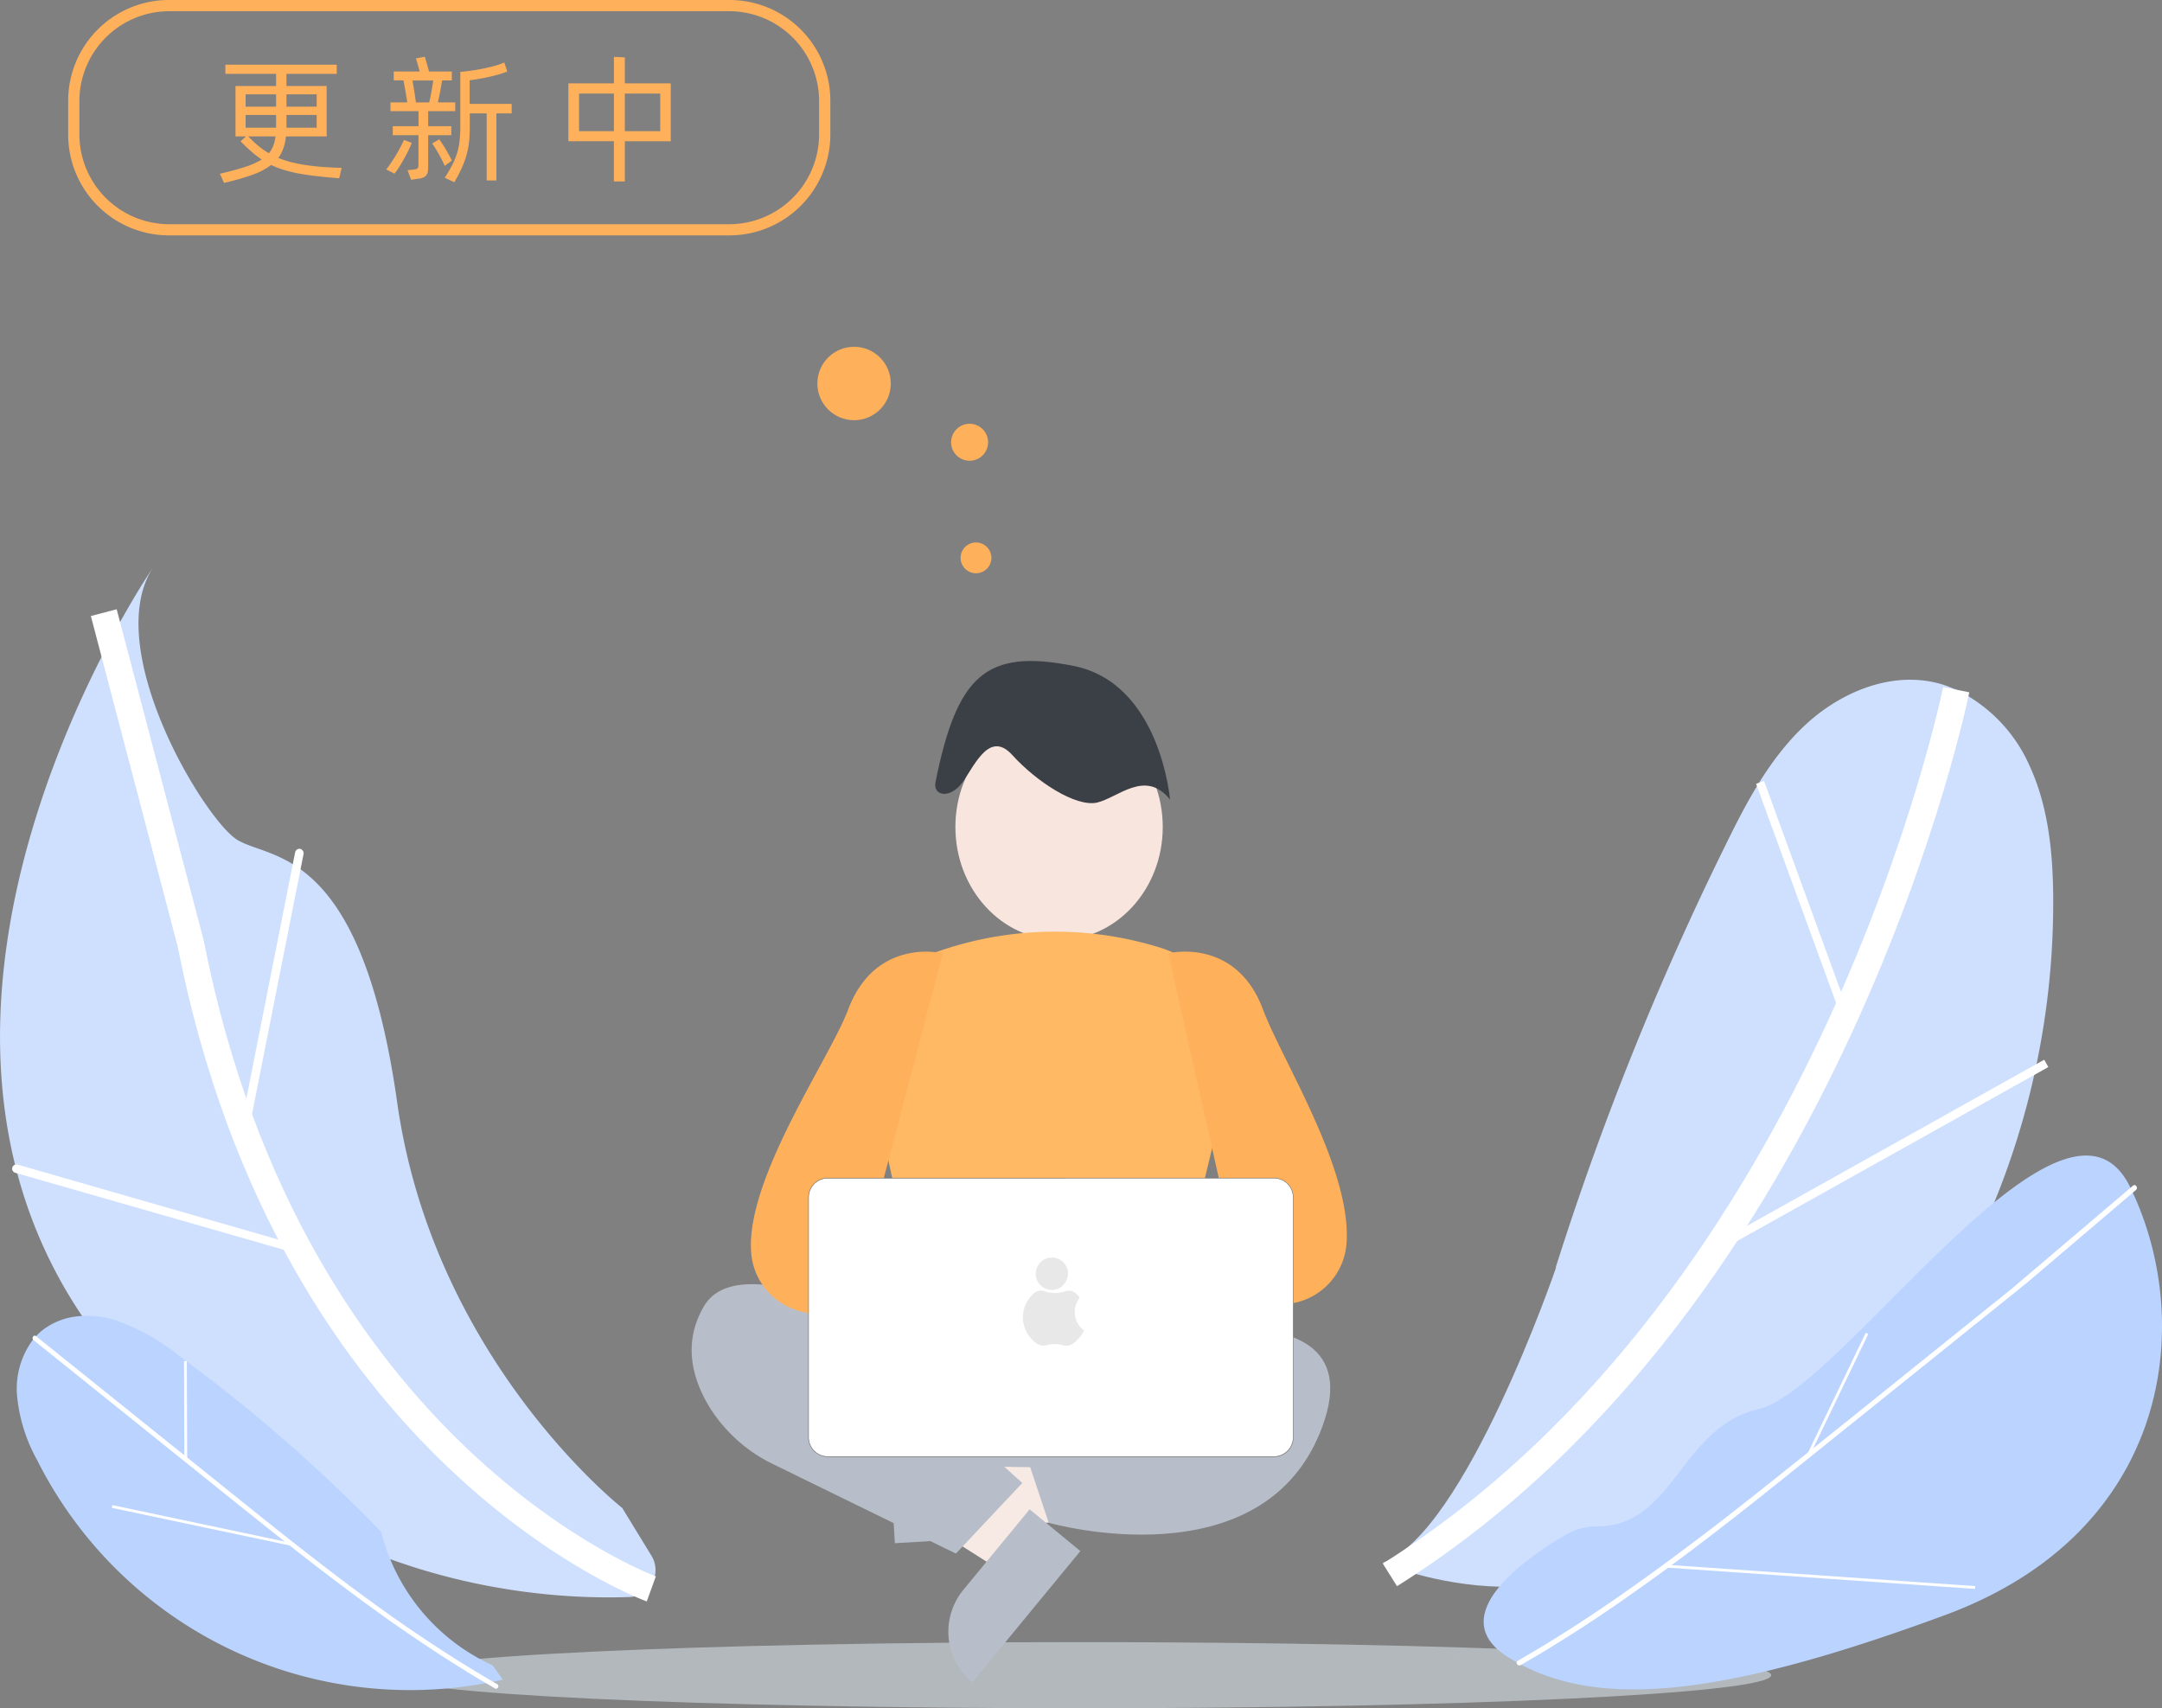 <svg xmlns="http://www.w3.org/2000/svg" width="243" height="192" viewBox="0 0 243 192"><rect x="0" y="0" width="243" height="192" fill="#808080" stroke="none"/><defs><style>.a{fill:#d4dde3;opacity:0.6;}.b{fill:#ffb05a;}.c{fill:#f2f2f2;}.d{fill:#cfe0ff;}.e{fill:#bbd3ff;}.f{fill:#fff;}.g{fill:none;stroke:#fff;stroke-miterlimit:10;stroke-width:3px;}.h{fill:#f7eae4;}.i{fill:#b8bec9;}.j{fill:#f8e6de;}.k{fill:#ffcab1;}.l{fill:#ffb863;}.m{fill:#3b3f46;}.n{fill:#686868;}.o{fill:#e8e8e8;}</style></defs><path class="a" d="M117,591.416c0,2.11,34.706,3.716,77.548,3.716s77.548-1.638,77.548-3.716c0-2.11-34.706-3.716-77.548-3.716S117,589.306,117,591.416Zm0,0" transform="translate(-73.015 -403.133)"/><path class="b" d="M14.487-4.209q-1.413-.108-2.55-.238T9.879-4.754A15.151,15.151,0,0,1,8.22-5.161,10.487,10.487,0,0,1,6.838-5.7a7.781,7.781,0,0,1-2.1,1.1,27.932,27.932,0,0,1-3.2.914L1.078-4.716q1.7-.4,2.834-.768a8.55,8.55,0,0,0,1.866-.829,11.1,11.1,0,0,1-1.167-.9q-.568-.5-1.213-1.144l.614-.553H2.829v-5.668H7.391v-1.367h-5.7v-1.029H14.211v1.029H8.558v1.367h4.516v5.668H8.5A5.844,5.844,0,0,1,8.213-7.58,4,4,0,0,1,7.637-6.5a9.961,9.961,0,0,0,1.336.453,16,16,0,0,0,1.59.33q.868.138,1.9.223t2.3.115ZM3.966-13.64v1.382H7.391V-13.64Zm4.593,0v1.382h3.395V-13.64ZM3.966-9.892H7.391v-1.428H3.966Zm7.987,0v-1.428H8.558v1.428Zm-7.68.983A13.188,13.188,0,0,0,5.386-7.857a8.291,8.291,0,0,0,1.206.837,3.148,3.148,0,0,0,.484-.845A4.591,4.591,0,0,0,7.33-8.909Zm20.214-.138v3.456a4.785,4.785,0,0,1-.031.584.93.93,0,0,1-.146.415.859.859,0,0,1-.323.276,1.749,1.749,0,0,1-.576.154l-.845.123-.4-1.075.691-.077a1.241,1.241,0,0,0,.307-.054.294.294,0,0,0,.161-.131.558.558,0,0,0,.061-.253q.008-.161.008-.453V-9.047H20.508v-1.014H23.4v-1.69H20.247v-.983h1.889q-.092-.645-.215-1.329t-.215-1.144H20.616v-1h2.918l-.108-.392q-.061-.223-.123-.438t-.115-.392q-.054-.177-.084-.253l1-.184q.015.046.077.246t.138.461q.077.261.146.522t.115.43h2.565v1H26.053q-.046.261-.1.576t-.115.645q-.061.33-.131.653t-.131.6h1.951v.983H24.487v1.69h2.6v1.014ZM33.872-11.5h-1.72v7.542H31.061V-11.5h-1.9v1.459q0,.722-.046,1.405a9.109,9.109,0,0,1-.215,1.421,9.815,9.815,0,0,1-.522,1.582,16.241,16.241,0,0,1-.952,1.874L26.345-4.27a15.028,15.028,0,0,0,.9-1.544,7.817,7.817,0,0,0,.53-1.359,7.968,7.968,0,0,0,.253-1.352q.069-.691.069-1.521v-6.129H28.2q.246-.015.845-.092t1.313-.207q.714-.131,1.444-.323a7.848,7.848,0,0,0,1.236-.422l.338,1.014a11.357,11.357,0,0,1-1.114.369q-.607.169-1.2.292t-1.106.207q-.515.084-.806.115v2.657h4.716Zm-11.151-3.7q.046.261.1.584t.108.653q.054.33.1.66t.077.576h1.49q.138-.538.261-1.229t.2-1.244Zm3.625,9.6A15.374,15.374,0,0,0,25.639-7a12.813,12.813,0,0,0-.707-1.114l.8-.476.315.468q.192.284.392.622t.384.676q.184.338.323.63Zm-3.7-2.58q-.169.415-.4.883t-.492.937q-.261.468-.53.891a8.085,8.085,0,0,1-.53.745l-.922-.476q.261-.323.545-.745t.553-.868q.269-.445.5-.891t.4-.814Zm29.107-.184H46.59v4.516H45.361V-8.372H40.246v-6.5h5.115v-2.98l1.229.061v2.918h5.161Zm-6.39-1.137v-4.224H41.444v4.224Zm5.207-4.224H46.59v4.224h3.978Z" transform="translate(23.639 24.243)"/><path class="c" d="M204.531,593.431l-.031.094V593.4C204.5,593.431,204.5,593.431,204.531,593.431Z" transform="translate(-140.847 -407.038)"/><path class="c" d="M189.431,594.163a.11.11,0,0,0-.031-.063h.031Z" transform="translate(-130.485 -407.517)"/><path class="c" d="M522.3,593.431l.031.094V593.4C522.331,593.431,522.331,593.431,522.3,593.431Z" transform="translate(-358.965 -407.038)"/><path class="c" d="M537.4,594.163a.11.11,0,0,1,.031-.063H537.4Z" transform="translate(-369.328 -407.517)"/><g transform="translate(7.663)"><path class="b" d="M100.226,27.455H37.238A11.331,11.331,0,0,1,25.9,16.117V12.338A11.331,11.331,0,0,1,37.238,1h62.988a11.331,11.331,0,0,1,11.338,11.338v3.779A11.351,11.351,0,0,1,100.226,27.455ZM37.238,2.26A10.108,10.108,0,0,0,27.16,12.338v3.779A10.108,10.108,0,0,0,37.238,26.2h62.988A10.108,10.108,0,0,0,110.3,16.117V12.338A10.108,10.108,0,0,0,100.226,2.26Z" transform="translate(-25.9 -1)"/></g><circle class="b" cx="1.732" cy="1.732" r="1.732" transform="translate(107.967 60.968)"/><circle class="b" cx="2.079" cy="2.079" r="2.079" transform="translate(106.9 47.629)"/><circle class="b" cx="4.126" cy="4.126" r="4.126" transform="translate(91.869 38.977)"/><g transform="translate(0 63.818)"><g transform="translate(155.403 12.582)"><path class="d" d="M517.495,449.068S507.259,478.987,498,482.263c0,0,23.526,10.173,36.344-9.007s7.811-26.455,7.811-26.455Z" transform="translate(-498 -383.008)"/><path class="d" d="M545.252,353.078c-.094.031-.157.063-.252.094a.584.584,0,0,1,.22-.063q1.606-.52,3.212-1.134c1.7-.63,3.4-1.323,5.071-2.079,1.2-.535,2.362-1.1,3.527-1.669a88.627,88.627,0,0,0,26.928-20.849c.693-.787,1.354-1.575,2.016-2.394.567-.693,1.1-1.386,1.638-2.11a87.212,87.212,0,0,0,8.125-12.913,89.088,89.088,0,0,0,9.826-41.667c-.063-4.913-.6-9.921-2.646-14.361a17.213,17.213,0,0,0-8.251-8.566l-.945-.378a11.477,11.477,0,0,0-1.48-.441c-5.228-1.165-10.74,1.2-14.645,4.882s-6.456,8.5-8.818,13.322a337.319,337.319,0,0,0-19.117,47.525c-.063.189,3.464,3.59,4.913,5.48l2.677,4.315a23.582,23.582,0,0,1,1.354,3.5c.157.5.284,1.008.409,1.512a24.513,24.513,0,0,1-13.763,28Z" transform="translate(-530.198 -244.249)"/><path class="e" d="M543.266,456.688a6.972,6.972,0,0,1,3.464-.945c8.755.063,9.385-11.149,18.267-13.2,9.354-2.173,34.329-39.966,41.7-24.975s4.819,38.706-20.818,48.155-39.62,10.645-49.068,4.724C529.346,465.79,538.951,459.208,543.266,456.688Z" transform="translate(-522.7 -360.583)"/><path class="f" d="M603.2,435.553l-11.243,9.039-11.243,9.039c-3.559,2.866-7.118,5.732-10.708,8.535-3.559,2.771-7.181,5.511-10.9,8.125-3.685,2.614-7.464,5.1-11.369,7.4-.472.283-.976.567-1.449.85-.346.189-.661-.315-.315-.5,3.905-2.236,7.716-4.693,11.432-7.275s7.338-5.291,10.928-8.031c3.59-2.771,7.149-5.637,10.708-8.472,3.748-2.992,7.464-5.984,11.212-9.007l11.243-9.039L615.1,424.656c.315-.252.63.283.315.5Z" transform="translate(-530.763 -367.793)"/><g transform="translate(37.654 42.702)"><rect class="f" width="42.045" height="0.945" transform="matrix(0.873, -0.488, 0.488, 0.873, 0, 20.522)"/></g><g transform="translate(41.977 11.37)"><rect class="f" width="0.945" height="27.557" transform="translate(0 0.324) rotate(-20.048)"/></g><g transform="translate(31.739 99.462)"><rect class="f" width="0.315" height="34.927" transform="translate(0 0.314) rotate(-86.046)"/></g><g transform="translate(47.779 73.405)"><rect class="f" width="15.023" height="0.315" transform="translate(0 13.535) rotate(-64.286)"/></g><path class="g" d="M564.25,247.8s-13.763,68.153-63.65,99.49" transform="translate(-499.782 -246.682)"/></g><path class="d" d="M71.5,309.963s-21.2-16.629-25.29-45.572-14.267-27.179-18.015-29.542c-3.716-2.362-15.275-21.479-9.448-30.549,0,0-33.258,48.407-7.212,85.16,20.408,28.754,49.225,30.927,60.784,30.518a3.041,3.041,0,0,0,2.457-4.661Z" transform="translate(-1.568 -204.3)"/><path class="e" d="M61.591,511.3c.189.283.409.567.6.85-.346.063-.693.158-1.039.221-.283.063-.567.094-.819.157A46.881,46.881,0,0,1,9.846,487.458a18.392,18.392,0,0,1-2.268-7.433,9.2,9.2,0,0,1,1.8-6.078,3.989,3.989,0,0,1,.346-.409c.189-.189.378-.378.6-.567a7.716,7.716,0,0,1,4.693-1.7,10.481,10.481,0,0,1,3.433.409,23.979,23.979,0,0,1,7.433,4.126,178.277,178.277,0,0,1,21.983,19.054c.22.22.441.472.661.693a22.526,22.526,0,0,0,12.472,14.96l.031.031C61.244,510.8,61.4,511.047,61.591,511.3Z" transform="translate(-5.678 -387.181)"/><path class="f" d="M13.288,478.818l10.236,8.22,10.236,8.22c3.244,2.614,6.488,5.2,9.763,7.779,3.244,2.52,6.551,5.008,9.921,7.4,3.37,2.362,6.8,4.63,10.362,6.74.441.252.882.5,1.323.787a.275.275,0,1,0,.283-.472c-3.559-2.047-7.023-4.283-10.425-6.614-3.4-2.362-6.708-4.819-9.952-7.338-3.275-2.52-6.519-5.134-9.732-7.716-3.4-2.74-6.8-5.448-10.2-8.188l-10.236-8.22-1.26-1.008c-.283-.283-.567.189-.315.409Z" transform="translate(-9.529 -392.02)"/><g transform="translate(27.06 31.585)"><path class="f" d="M87.964,336.369h-.094a.518.518,0,0,1-.378-.567l6.11-30.833a.5.5,0,0,1,.567-.378.518.518,0,0,1,.378.567l-6.11,30.833A.475.475,0,0,1,87.964,336.369Z" transform="translate(-87.487 -304.587)"/></g><g transform="translate(1.368 67.055)"><path class="f" d="M37.371,427.066a.189.189,0,0,1-.126-.031l-30.99-8.881a.478.478,0,1,1,.283-.913l30.99,8.913a.46.46,0,0,1,.315.6A.485.485,0,0,1,37.371,427.066Z" transform="translate(-5.912 -417.212)"/></g><g transform="translate(12.573 105.35)"><rect class="f" width="0.315" height="20.786" transform="translate(0 0.308) rotate(-78.06)"/></g><path class="g" d="M100.14,330.026s-40.376-14.645-51.776-72.563L38.6,220.3" transform="translate(-26.936 -215.261)"/><g transform="translate(20.683 89.16)"><rect class="f" width="0.315" height="11.117" transform="translate(0 0.001) rotate(-0.213)"/></g><g transform="translate(77.742 10.473)"><path class="h" d="M337.546,524.73l-.346-6.078,23.274-4.252.5,8.976Z" transform="translate(-309.168 -427.209)"/><path class="i" d="M324.979,498.636l.693,11.716h0l-7.37.441h0l-1.1-19.117h0A7.429,7.429,0,0,1,324.979,498.636Z" transform="translate(-295.466 -411.634)"/><path class="h" d="M318.573,514.6l-3.874,4.724-20-12.692,5.7-6.929Z" transform="translate(-280.052 -417.139)"/><path class="i" d="M341.468,549.37l7.464-9.07h0l5.7,4.693h0l-12.157,14.771h0A7.418,7.418,0,0,1,341.468,549.37Z" transform="translate(-310.947 -444.952)"/><path class="i" d="M329.257,474.106l-2.646,12.44a2.006,2.006,0,0,0,1.543,2.362,1.535,1.535,0,0,0,.378.031l25.983.409a1.957,1.957,0,0,0,2.016-1.953,1.533,1.533,0,0,0-.031-.378l-2.268-12.881a1.991,1.991,0,0,0-1.953-1.638h-21.07A2.053,2.053,0,0,0,329.257,474.106Z" transform="translate(-301.885 -398.505)"/><path class="i" d="M279.878,469.893s-25.321-15.9-30.3-7.464c-2.488,4.22-1.228,8.314.63,11.369a17.3,17.3,0,0,0,7.149,6.393l20.534,10.047,7.464-7.937-4.976-4.472Z" transform="translate(-248.192 -389.914)"/><path class="i" d="M374.66,478.177s32.785-9.448,26.329,8.44-30.8,10.928-30.8,10.928l-2.488-7.464,8.44-5.952Z" transform="translate(-330.061 -400.686)"/><ellipse class="j" cx="11.653" cy="12.692" rx="11.653" ry="12.692" transform="translate(29.64 5.967)"/><path class="k" d="M351.643,466.567a5.03,5.03,0,0,1,6.393-3.023,3.624,3.624,0,0,1,.787.378L372.24,452.3l1.228,9.133-12.913,9.637a5.031,5.031,0,0,1-8.913-4.5Z" transform="translate(-318.855 -384.667)"/><path class="l" d="M332.886,383.195a65.316,65.316,0,0,1-15.023-1.984l-.158-.031-6.8-31.305a11.558,11.558,0,0,1,7.4-13.385,39.873,39.873,0,0,1,25.479-.5h0a11.68,11.68,0,0,1,7.779,13.794l-7.59,31.368-.094.063A26.6,26.6,0,0,1,332.886,383.195Z" transform="translate(-290.964 -303.72)"/><path class="b" d="M384.526,393.063a2.032,2.032,0,0,1-.63-.094,2.242,2.242,0,0,1-1.48-1.386l-1.606-4.6a2.157,2.157,0,0,1,.661-2.425l18.267-10.96-7.212-32.124.189-.031c.063-.031,7.464-1.7,10.456,6.362,2.11,5.637,9.952,17.92,9.385,26.2a7.372,7.372,0,0,1-6.11,6.8L385.88,392.591A2.431,2.431,0,0,1,384.526,393.063Z" transform="translate(-338.95 -308.612)"/><path class="k" d="M351.926,463.067a5.03,5.03,0,0,0-6.393-3.023,3.623,3.623,0,0,0-.787.378L331.328,448.8l-1.228,9.133,12.913,9.637a5.021,5.021,0,0,0,6.96,1.386,4.971,4.971,0,0,0,1.953-5.889Z" transform="translate(-304.303 -382.269)"/><path class="b" d="M298.856,393.063a2.087,2.087,0,0,1-1.354-.472L275.456,381.82a7.372,7.372,0,0,1-6.11-6.8c-.567-8.283,8.755-21.574,10.9-27.211,3.023-8.063,10.393-6.393,10.456-6.362l.189.031-8.692,33.1,19.747,9.984a2.278,2.278,0,0,1,.661,2.425l-1.606,4.6a2.178,2.178,0,0,1-1.48,1.386A2.4,2.4,0,0,1,298.856,393.063Z" transform="translate(-262.666 -308.612)"/><path class="m" d="M335.131,251.173c-.283,1.449,1.386,1.89,2.771.346,1.354-1.512,3.086-6.456,5.858-3.4s7.149,5.858,9.511,5.354c2.362-.535,5.448-3.811,8.22-.346,0,0-1.071-13.1-10.865-15.023C340.8,236.151,337.556,239.143,335.131,251.173Z" transform="translate(-307.728 -237.553)"/><g transform="translate(13.104 58.09)"><path class="f" d="M342.212,453.405H292.073a2.177,2.177,0,0,1-2.173-2.173V424.273a2.177,2.177,0,0,1,2.173-2.173h50.139a2.178,2.178,0,0,1,2.173,2.173v26.959A2.177,2.177,0,0,1,342.212,453.405Z" transform="translate(-289.868 -422.069)"/><path class="n" d="M342.143,453.368H292a2.211,2.211,0,0,1-2.2-2.2V424.2A2.211,2.211,0,0,1,292,422h50.139a2.211,2.211,0,0,1,2.2,2.2v26.959A2.191,2.191,0,0,1,342.143,453.368ZM292,422.063a2.144,2.144,0,0,0-2.142,2.142v26.959A2.144,2.144,0,0,0,292,453.305h50.139a2.144,2.144,0,0,0,2.142-2.142V424.2a2.144,2.144,0,0,0-2.142-2.142Z" transform="translate(-289.8 -422)"/></g><g transform="translate(37.23 68.704)"><path class="o" d="M378.8,455.7a1.819,1.819,0,1,0-.882,1.732A1.986,1.986,0,0,0,378.8,455.7Z" transform="translate(-373.73 -455.7)"/><path class="o" d="M367.943,468.2a1.507,1.507,0,0,0,1.165.189,3.15,3.15,0,0,1,1.764,0,1.284,1.284,0,0,0,1.165-.189,3.884,3.884,0,0,0,1.228-1.449,2.6,2.6,0,0,1-1.039-2.079,2.644,2.644,0,0,1,.567-1.638,5.234,5.234,0,0,0-.409-.441,1.232,1.232,0,0,0-1.26-.252,3.426,3.426,0,0,1-1.134.189,3.294,3.294,0,0,1-1.134-.189,1.232,1.232,0,0,0-1.26.252,3.614,3.614,0,0,0-1.2,2.677A3.652,3.652,0,0,0,367.943,468.2Z" transform="translate(-366.4 -460.196)"/></g></g></g></svg>